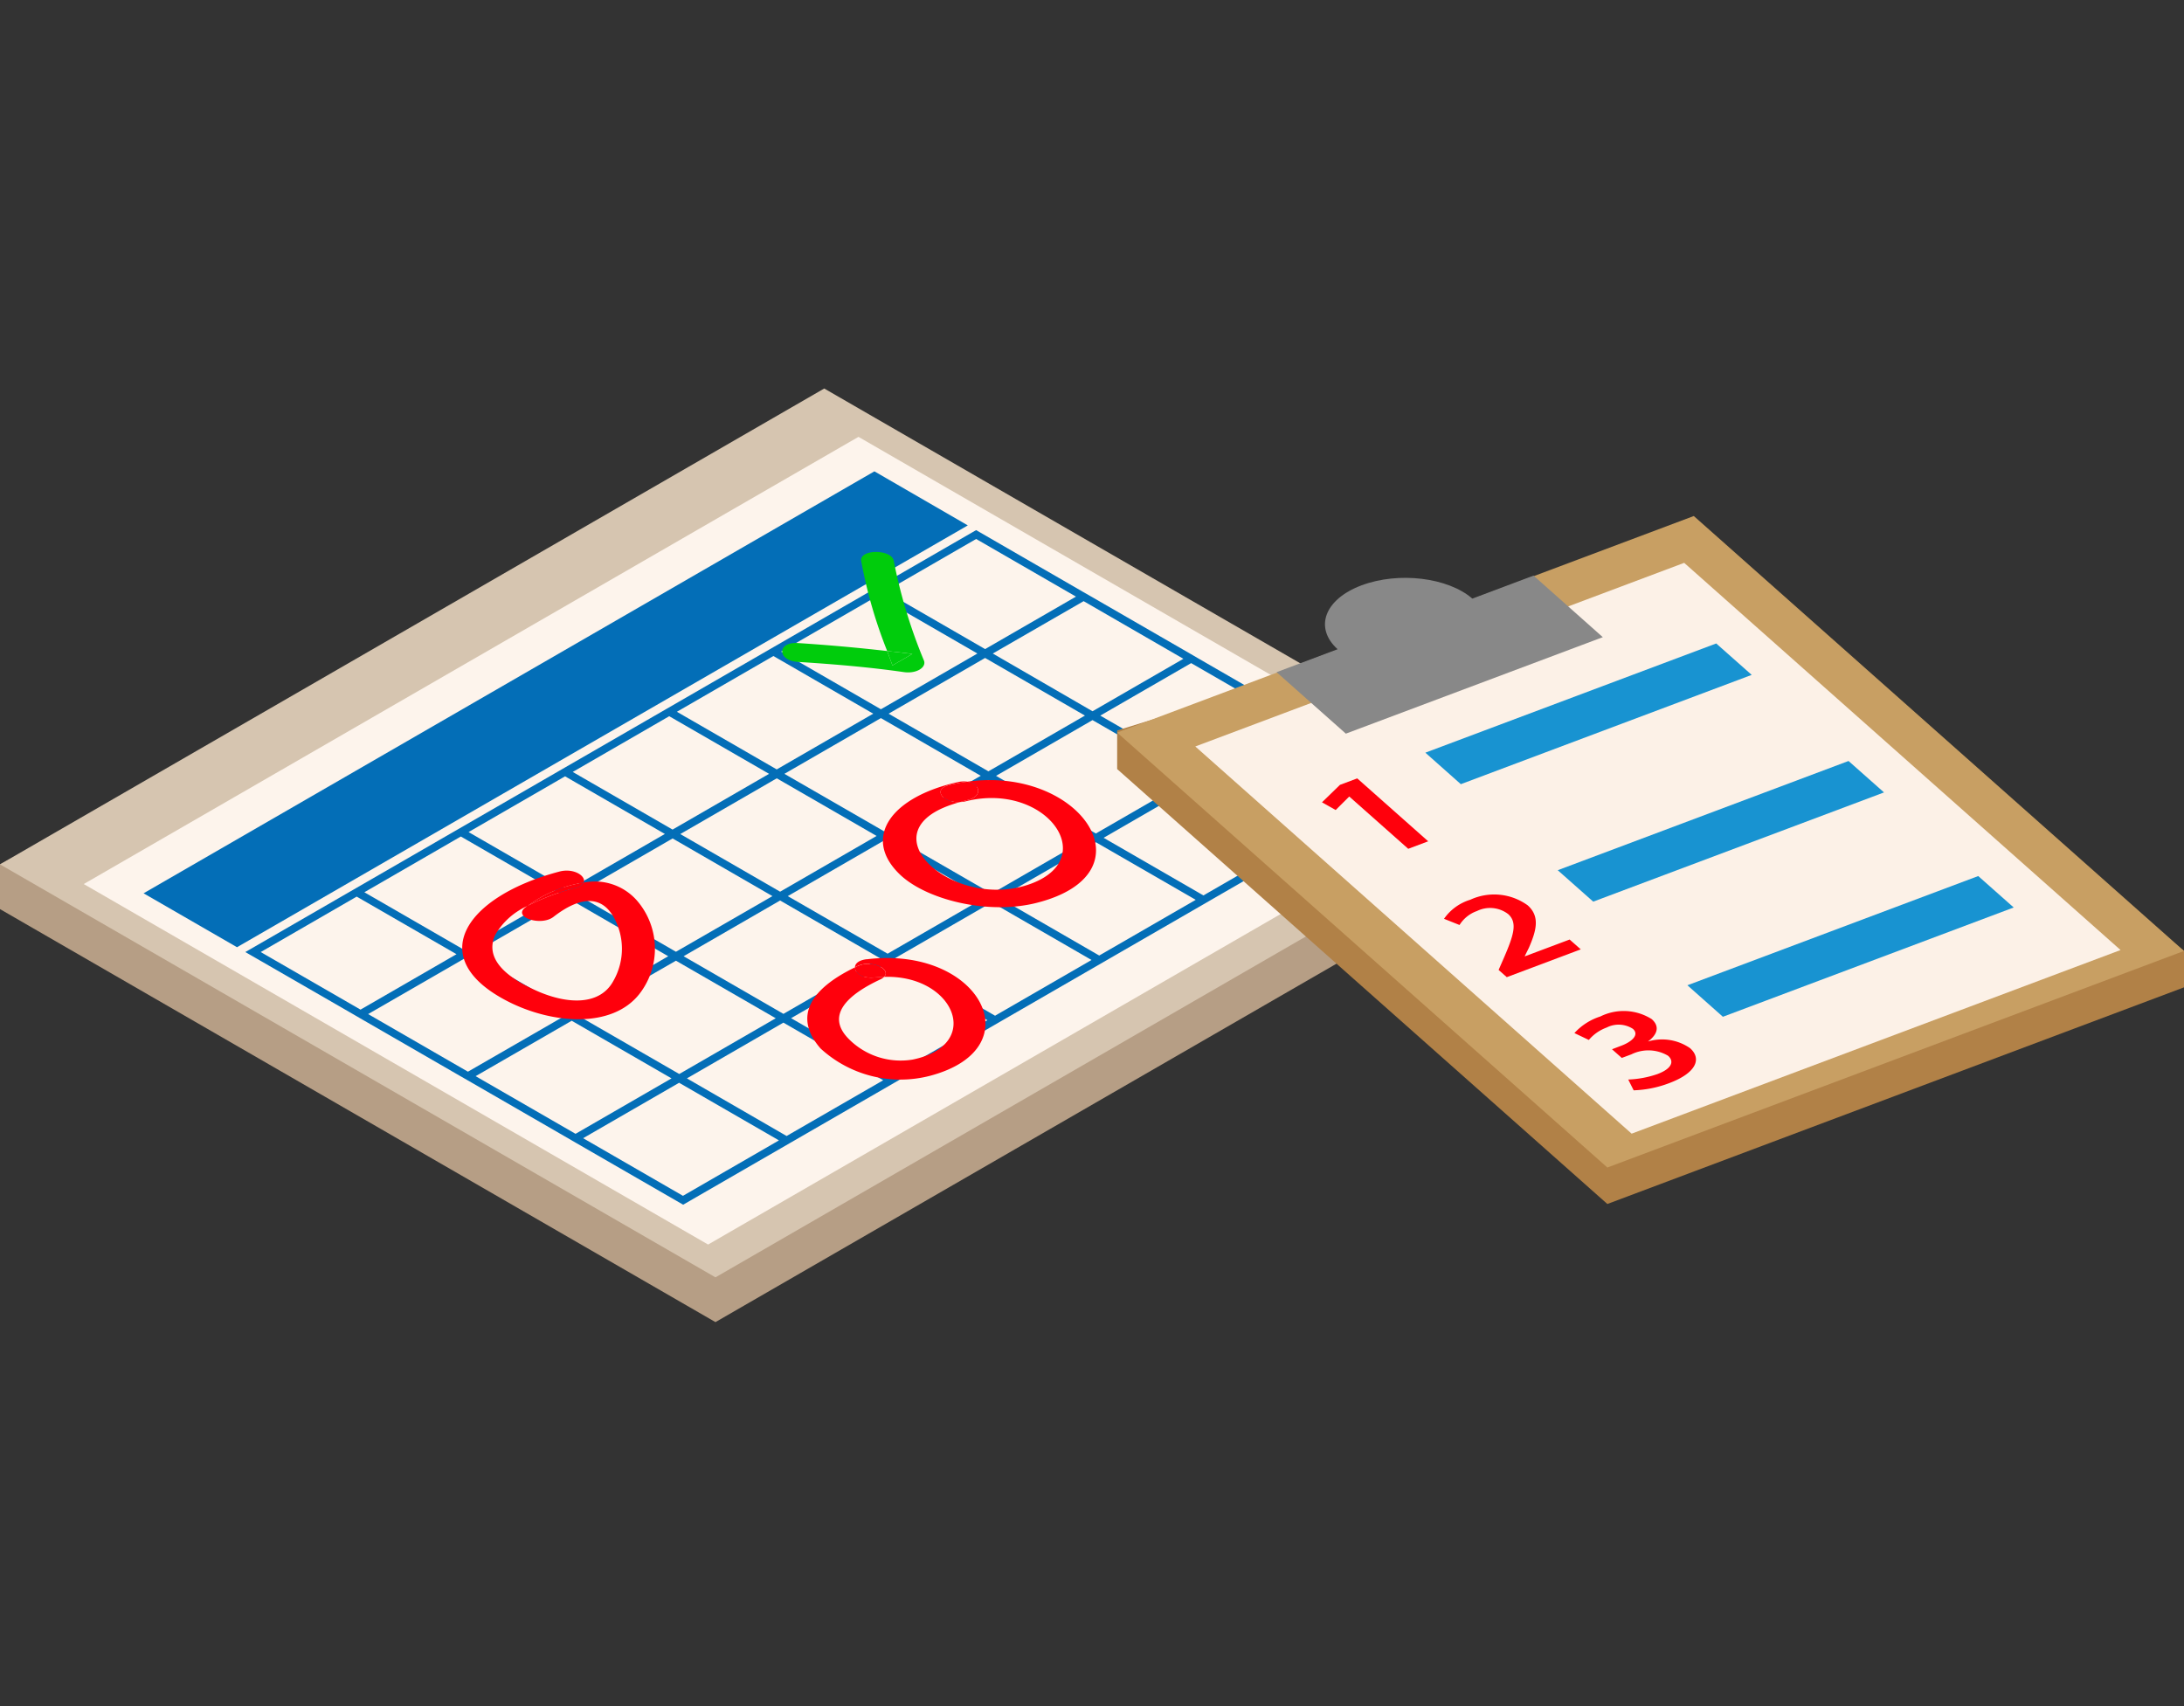<svg xmlns="http://www.w3.org/2000/svg" xmlns:xlink="http://www.w3.org/1999/xlink" width="129.284" height="101" viewBox="0 0 129.284 101">
  <rect x="0" y="0" width="129.284" height="101" fill="#333333" stroke="none"/>
  <defs>
    <clipPath id="clip-path">
      <rect id="長方形_771" data-name="長方形 771" width="129.284" height="55.275" fill="none"/>
    </clipPath>
  </defs>
  <g id="グループ_17171" data-name="グループ 17171" transform="translate(-4506.716 6530)">
    <rect id="長方形_9751" data-name="長方形 9751" width="129" height="101" transform="translate(4507 -6530)" fill="none"/>
    <g id="グループ_17161" data-name="グループ 17161" transform="translate(4506.716 -6507)">
      <path id="パス_5788" data-name="パス 5788" d="M0,29.25V31.9l42.352,24.45L91.143,28.188V25.529L48.791,3.734Z" transform="translate(0 -1.08)" fill="#b69e85"/>
      <path id="パス_5789" data-name="パス 5789" d="M48.791,0,0,28.171,42.352,52.62,91.143,24.449Z" transform="translate(0 0)" fill="#d6c5b0"/>
      <path id="パス_5790" data-name="パス 5790" d="M6.974,30.5,43.933,51.842,89.794,25.366,52.835,4.026Z" transform="translate(-2.017 -1.164)" fill="#fdf4ec"/>
      <path id="パス_5791" data-name="パス 5791" d="M82.784,22.819l-5.91-3.411-.454-.265-5.91-3.411-.456-.261-6.364-3.676L20.431,36.773,26.8,40.445l.454.264,5.91,3.412.454.26,5.91,3.412.456.265,6.364,3.672L89.6,26.757,83.238,23.08Zm-.456.261L76.95,26.187l-5.91-3.412,5.38-3.107ZM63.964,26.338l-5.712,3.293-5.91-3.408,5.712-3.3Zm-5.454-3.676,5.712-3.3,5.91,3.412-5.714,3.3ZM57.8,29.9l-5.712,3.3-5.91-3.412,5.712-3.3Zm-6.166,3.562-5.712,3.294-5.91-3.408,5.712-3.3Zm-6.169,3.559-5.712,3.3L33.84,36.9l5.713-3.3Zm.456.264,5.908,3.408-5.712,3.3L40.2,40.579Zm.454-.264,5.712-3.3,5.91,3.412-5.712,3.3Zm6.166-3.559,5.712-3.3,5.91,3.408-5.712,3.3ZM58.7,29.9l5.712-3.3,5.91,3.412-5.712,3.3Zm6.169-3.558,5.712-3.3,5.91,3.412-5.712,3.3Zm11.091-6.93-5.379,3.106L64.676,19.1,70.055,16ZM63.691,12.319l5.91,3.412-5.379,3.106-5.909-3.412Zm-5.832,3.367L63.766,19.1l-5.712,3.3-5.908-3.412ZM51.69,19.248,57.6,22.661l-5.713,3.3-5.91-3.412Zm-6.166,3.563,5.91,3.412-5.713,3.3-5.909-3.412ZM39.358,26.37l5.908,3.412-5.712,3.3-5.908-3.412Zm-6.169,3.563,5.91,3.412-5.712,3.3-5.91-3.412Zm-11.848,6.84,5.682-3.282L32.931,36.9l-5.682,3.282ZM27.7,40.445l5.682-3.278,5.91,3.411-5.684,3.278Zm6.363,3.676L39.75,40.84l5.91,3.412-5.682,3.282Zm12.274,7.084-5.91-3.412,5.682-3.281,5.91,3.411Zm6.135-3.542L46.57,44.252l5.712-3.3,5.908,3.411ZM58.646,44.1l-5.909-3.412L58.449,37.4l5.91,3.408Zm6.166-3.558L58.9,37.131l5.712-3.3,5.91,3.412Zm6.166-3.563-5.908-3.412,5.712-3.294,5.908,3.408Zm6.168-3.558L71.238,30.01l5.712-3.3,5.91,3.412Zm6.166-3.563-5.908-3.412,5.379-3.1,5.91,3.413Z" transform="translate(-5.908 -3.411)" fill="#036eb7"/>
      <path id="パス_5792" data-name="パス 5792" d="M11.957,31.88l5.531,3.192L60.748,10.1,55.219,6.9Z" transform="translate(-3.458 -1.996)" fill="#036eb7"/>
      <g id="グループ_859" data-name="グループ 859" transform="translate(0 0)">
        <g id="グループ_858" data-name="グループ 858" clip-path="url(#clip-path)">
          <path id="パス_5793" data-name="パス 5793" d="M46.774,41.461a.677.677,0,0,0,.483-.313,7.468,7.468,0,0,0-3.32,1.38,13.63,13.63,0,0,1,2.838-1.067" transform="translate(-12.705 -11.899)" fill="#ff000c"/>
          <path id="パス_5794" data-name="パス 5794" d="M45.682,40.859a.674.674,0,0,1-.483.313,13.645,13.645,0,0,0-2.838,1.067c-.047.033-.1.065-.144.1-.739.574.944,1.12,1.678.549,1.266-.985,2.654-1.457,3.505-.081a3.824,3.824,0,0,1,.043,3.868c-.776,1.442-2.661,1.429-4.554.586-1.842-.818-3.056-1.91-2.457-3.278a4.114,4.114,0,0,1,1.93-1.742,7.468,7.468,0,0,1,3.32-1.38c.163-.387-.59-.879-1.435-.655-5.59,1.474-8.066,5.15-3.011,7.708,2.587,1.307,6.107,1.6,7.734-.448a4.358,4.358,0,0,0-.122-5.53,3.314,3.314,0,0,0-3.166-1.075" transform="translate(-11.131 -11.609)" fill="#ff000c"/>
          <path id="パス_5795" data-name="パス 5795" d="M79.487,33.951c.141-.036.254-.081.409-.114.962-.208.78-.982.021-1.091a9.829,9.829,0,0,0-1.083.2c-1.034.265-.328,1.075.653,1.006" transform="translate(-22.649 -9.469)" fill="#ff000c"/>
          <path id="パス_5796" data-name="パス 5796" d="M78.529,32.708c.759.109.943.884-.021,1.091-.154.033-.269.077-.409.114a1.515,1.515,0,0,0,.3-.036c4.685-1.2,8.021,3.282,3.95,4.849-4.646,1.784-10.21-3.236-4.249-4.812-.981.069-1.687-.741-.653-1.006a9.86,9.86,0,0,1,1.083-.2,1.443,1.443,0,0,0-.509.012c-4.01.867-5.735,3.29-3.522,5.451,1.545,1.515,5.224,2.44,8.108,1.715,6.96-1.751,2.594-8.118-4.077-7.178" transform="translate(-21.261 -9.431)" fill="#ff000c"/>
          <path id="パス_5797" data-name="パス 5797" d="M75.373,22.034c-.495-.069-1-.114-1.49-.171.1.285.208.566.311.851.393-.224.785-.452,1.179-.68" transform="translate(-21.365 -6.322)" fill="#00cc0c"/>
          <path id="パス_5798" data-name="パス 5798" d="M69.819,14.154a27.9,27.9,0,0,0,1.537,5.326c.495.057,1,.1,1.49.171-.392.228-.785.456-1.179.68-.1-.285-.208-.566-.311-.851-1.749-.2-3.509-.358-5.289-.473-1.238-.077-1.224,1.039,0,1.116,2.123.134,4.216.309,6.29.606.723.1,1.327-.272,1.177-.68a30.8,30.8,0,0,1-1.788-5.9c-.11-.709-2.038-.717-1.928,0" transform="translate(-18.838 -3.938)" fill="#00cc0c"/>
          <path id="パス_5799" data-name="パス 5799" d="M72.38,48.721c.185-.021.358-.025.535-.028.464-.452-.714-1.043-1.575-.64-.051.025-.094.049-.143.074-.009.33.454.687,1.183.594" transform="translate(-20.588 -13.856)" fill="#ff000c"/>
          <path id="パス_5800" data-name="パス 5800" d="M70.743,47.5c-.485.061-.691.264-.694.481.049-.025.092-.049.142-.074.861-.4,2.04.188,1.577.64,4.131-.151,5.927,4.027,1.7,4.894a4.328,4.328,0,0,1-3.78-1.213c-1.395-1.4-.087-2.622,1.87-3.534a.688.688,0,0,0,.213-.146c-.178,0-.351.008-.537.028-.728.093-1.19-.264-1.182-.594-2.669,1.291-3.659,2.939-2.042,4.8a6.985,6.985,0,0,0,6.5,1.616c6.134-1.641,2.906-7.715-3.765-6.893" transform="translate(-19.439 -13.714)" fill="#ff000c"/>
          <path id="パス_5801" data-name="パス 5801" d="M93.034,24.192v2.285l29.018,25.748L156.187,39.4V37.246l-29.018-23.59Z" transform="translate(-26.903 -3.948)" fill="#b18147"/>
          <path id="パス_5802" data-name="パス 5802" d="M93.034,23.44l29.018,25.748,34.135-12.821L127.169,10.619Z" transform="translate(-26.903 -3.07)" fill="#c89f63"/>
          <path id="パス_5803" data-name="パス 5803" d="M99.541,25.391,125.37,48.313l28.942-10.871L128.481,14.52Z" transform="translate(-28.784 -4.199)" fill="#fcf1e7"/>
          <path id="パス_5804" data-name="パス 5804" d="M117.9,16.945c-1.442-1.254-4.369-1.609-6.562-.786s-2.817,2.512-1.415,3.782L106.311,21.3l4.1,3.639,15.211-5.712-4.1-3.644Z" transform="translate(-30.742 -4.506)" fill="#888"/>
          <path id="パス_5805" data-name="パス 5805" d="M111.156,32.852l-1.065,1.034.81.456.794-.79.021,0,3.481,3.086,1.181-.444-4.2-3.725Z" transform="translate(-31.835 -9.388)" fill="#ff000c"/>
          <path id="パス_5806" data-name="パス 5806" d="M125.045,45.81l-.012-.009.248-.5c.444-1.022.664-1.853-.073-2.509a3.379,3.379,0,0,0-3.4-.33,2.937,2.937,0,0,0-1.553,1.128l.918.366a2,2,0,0,1,1.031-.826,1.762,1.762,0,0,1,1.857.187c.544.5.334,1.213-.268,2.6l-.306.7.484.428,4.379-1.646-.659-.582Z" transform="translate(-34.775 -12.196)" fill="#ff000c"/>
          <path id="パス_5807" data-name="パス 5807" d="M135.492,53.658l-.012-.012c.613-.46.648-.928.208-1.315a3.106,3.106,0,0,0-3.042-.155,3.528,3.528,0,0,0-1.533.982l.853.407a2.494,2.494,0,0,1,1.055-.734,1.557,1.557,0,0,1,1.555.077c.419.375-.126.79-.692,1l-.546.208.58.513.566-.211a2.279,2.279,0,0,1,2.17.081c.34.289.306.736-.628,1.087a5.961,5.961,0,0,1-1.727.322l.321.639a6.48,6.48,0,0,0,2.1-.424c1.6-.6,1.948-1.442,1.238-2.072a2.9,2.9,0,0,0-2.465-.4" transform="translate(-37.914 -14.999)" fill="#ff000c"/>
          <path id="パス_5808" data-name="パス 5808" d="M129.724,37.487l2.1,1.861,17.214-6.466-2.1-1.861Z" transform="translate(-37.512 -8.97)" fill="#1893d1"/>
          <path id="パス_5809" data-name="パス 5809" d="M140.523,47.07l2.1,1.865,17.215-6.47-2.1-1.861Z" transform="translate(-40.635 -11.741)" fill="#1893d1"/>
          <path id="パス_5810" data-name="パス 5810" d="M118.7,27.7l2.1,1.865,17.218-6.47-2.1-1.86Z" transform="translate(-34.325 -6.141)" fill="#1893d1"/>
        </g>
      </g>
    </g>
  </g>
</svg>

